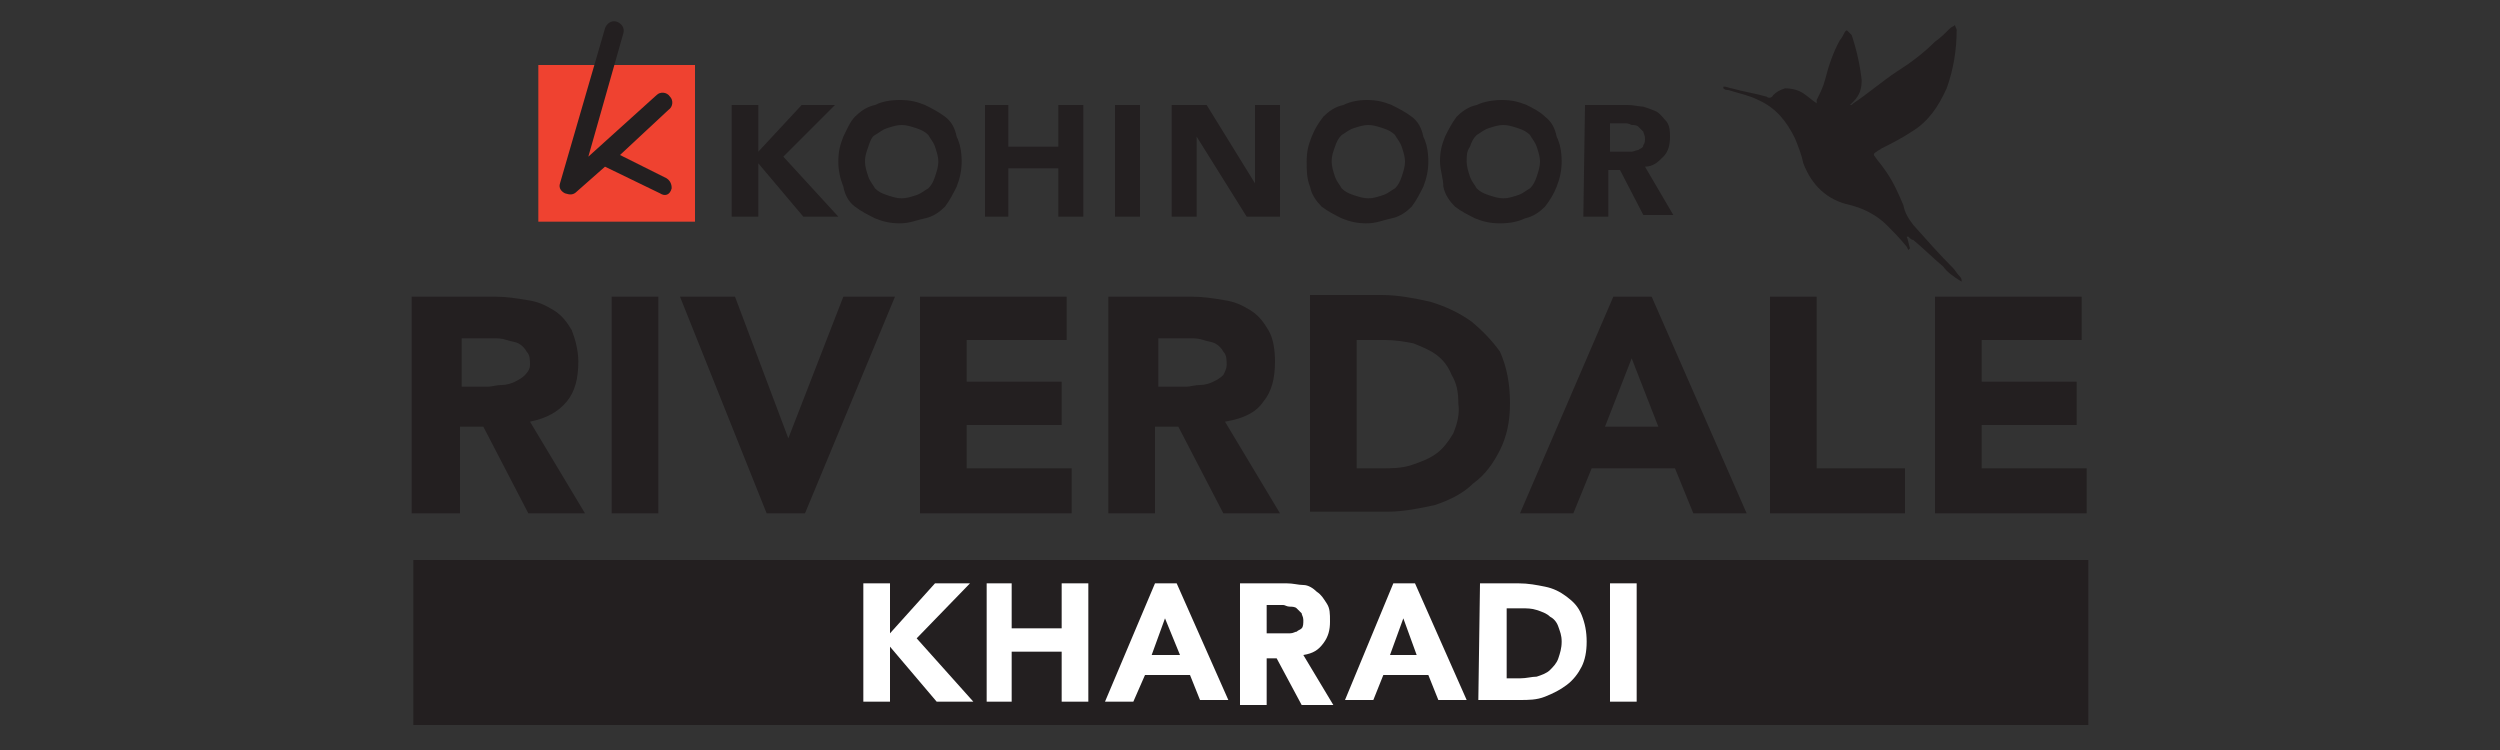 <?xml version="1.0" encoding="utf-8"?>
<!-- Generator: Adobe Illustrator 25.4.1, SVG Export Plug-In . SVG Version: 6.00 Build 0)  -->
<svg version="1.1" id="Layer_1" xmlns="http://www.w3.org/2000/svg" xmlns:xlink="http://www.w3.org/1999/xlink" x="0px" y="0px"
	 viewBox="0 0 150 45" style="enable-background:new 0 0 150 45;" xml:space="preserve">
<rect x="0" y="0" width="150" height="45" fill="#333333" stroke="none"/>
<style type="text/css">
	.st0{fill:none;stroke:#231F20;stroke-width:0.46;stroke-miterlimit:10;}
	.st1{fill:#231F20;}
	.st2{fill:#A8B638;}
	.st3{fill:#EF422F;}
	.st4{fill:none;stroke:#231F20;stroke-width:0.5;stroke-miterlimit:10;}
	.st5{fill:#EF4230;}
	.st6{fill-rule:evenodd;clip-rule:evenodd;fill:#231F20;}
	.st7{fill:#010101;}
	.st8{fill-rule:evenodd;clip-rule:evenodd;fill:#EF4230;}
	.st9{fill-rule:evenodd;clip-rule:evenodd;fill:#EF4330;}
	.st10{fill:none;stroke:#073550;stroke-width:0.5;}
	.st11{fill:#FFFFFF;}
	.st12{fill:#272626;}
</style>
<g>
	<g>
		<rect x="24.8" y="33.6" class="st1" width="100.5" height="9.9"/>
		<g>
			<polygon class="st11" points="51.8,35 53.4,35 53.4,38 56.1,35 58.2,35 55,38.3 58.4,42.1 56.2,42.1 53.4,38.8 53.4,42.1 
				51.8,42.1 			"/>
			<polygon class="st11" points="59.2,35 60.7,35 60.7,37.7 63.7,37.7 63.7,35 65.3,35 65.3,42.1 63.7,42.1 63.7,39.1 60.7,39.1 
				60.7,42.1 59.2,42.1 			"/>
			<path class="st11" d="M69.3,35h1.3l3.1,7h-1.7l-0.6-1.5h-2.7L68,42.1h-1.7L69.3,35z M69.9,37.1l-0.8,2.2h1.7L69.9,37.1z"/>
			<path class="st11" d="M74.5,35h2.7c0.4,0,0.7,0.1,1,0.1s0.6,0.2,0.8,0.4c0.3,0.2,0.4,0.4,0.6,0.7c0.2,0.3,0.2,0.6,0.2,1.1
				c0,0.5-0.1,0.9-0.4,1.3c-0.3,0.4-0.6,0.6-1.2,0.7l1.8,3h-1.9l-1.5-2.8H76v2.8h-1.6V35H74.5z M76.1,38H77c0.2,0,0.3,0,0.4,0
				c0.2,0,0.3-0.1,0.4-0.1c0.1-0.1,0.2-0.1,0.3-0.2s0.1-0.3,0.1-0.5c0-0.2-0.1-0.3-0.1-0.4c-0.1-0.1-0.2-0.2-0.3-0.3
				c-0.1-0.1-0.3-0.1-0.4-0.1c-0.2,0-0.3-0.1-0.4-0.1h-1V38z"/>
			<path class="st11" d="M83.6,35h1.3l3.1,7h-1.7l-0.6-1.5h-2.7l-0.6,1.5h-1.7L83.6,35z M84.2,37.1l-0.8,2.2H85L84.2,37.1z"/>
			<path class="st11" d="M88.8,35h2.3c0.6,0,1.1,0.1,1.6,0.2c0.5,0.1,0.9,0.3,1.3,0.6c0.4,0.3,0.7,0.6,0.9,1.1
				c0.2,0.5,0.3,1,0.3,1.6c0,0.6-0.1,1.1-0.3,1.5c-0.2,0.4-0.5,0.8-0.9,1.1c-0.4,0.3-0.8,0.5-1.3,0.7c-0.5,0.2-1,0.2-1.5,0.2h-2.5
				L88.8,35L88.8,35z M90.4,40.7h0.8c0.4,0,0.7-0.1,1-0.1c0.3-0.1,0.6-0.2,0.8-0.4c0.2-0.2,0.4-0.4,0.5-0.7c0.1-0.3,0.2-0.6,0.2-1
				s-0.1-0.6-0.2-0.9c-0.1-0.3-0.3-0.5-0.5-0.6c-0.2-0.2-0.5-0.3-0.8-0.4c-0.3-0.1-0.6-0.1-0.9-0.1h-0.9L90.4,40.7L90.4,40.7z"/>
			<rect x="96.6" y="35" class="st11" width="1.6" height="7.1"/>
		</g>
	</g>
	<g>
		<path class="st1" d="M34,24.1c0.5-0.6,0.7-1.4,0.7-2.4c0-0.7-0.2-1.4-0.4-1.9c-0.3-0.5-0.6-0.9-1.1-1.2c-0.5-0.3-0.9-0.5-1.6-0.6
			c-0.6-0.1-1.2-0.2-1.9-0.2h-5v13h2.9v-5.2h1.4l2.7,5.2h3.4l-3.3-5.5C32.8,25.1,33.5,24.7,34,24.1z M31.5,22.5
			c-0.2,0.2-0.4,0.3-0.6,0.4c-0.2,0.1-0.5,0.2-0.8,0.2c-0.3,0-0.6,0.1-0.8,0.1h-1.6v-2.9h1.9c0.3,0,0.5,0,0.8,0.1
			c0.3,0.1,0.5,0.1,0.7,0.2c0.2,0.1,0.4,0.3,0.5,0.5c0.2,0.2,0.2,0.5,0.2,0.8C31.8,22.1,31.7,22.3,31.5,22.5z"/>
		<rect x="36.7" y="17.8" class="st1" width="2.8" height="13"/>
		<polygon class="st1" points="47.3,26.3 47.3,26.3 44.1,17.8 40.8,17.8 46,30.8 48.3,30.8 53.7,17.8 50.6,17.8 		"/>
		<polygon class="st1" points="58,25.5 63.7,25.5 63.7,22.9 58,22.9 58,20.4 64,20.4 64,17.8 55.2,17.8 55.2,30.8 64.3,30.8 
			64.3,28.1 58,28.1 		"/>
		<path class="st1" d="M75.8,24.1c0.5-0.6,0.7-1.4,0.7-2.4c0-0.7-0.1-1.4-0.4-1.9c-0.3-0.5-0.6-0.9-1.1-1.2
			c-0.5-0.3-0.9-0.5-1.6-0.6c-0.6-0.1-1.2-0.2-1.9-0.2h-5v13h2.8v-5.2h1.4l2.7,5.2h3.4l-3.3-5.5C74.7,25.1,75.4,24.7,75.8,24.1z
			 M73.4,22.5c-0.2,0.2-0.4,0.3-0.6,0.4c-0.2,0.1-0.5,0.2-0.8,0.2s-0.6,0.1-0.8,0.1h-1.7v-2.9h1.9c0.3,0,0.5,0,0.8,0.1
			c0.3,0.1,0.5,0.1,0.7,0.2c0.2,0.1,0.4,0.3,0.5,0.5c0.2,0.2,0.2,0.5,0.2,0.8C73.6,22.1,73.5,22.3,73.4,22.5z"/>
		<path class="st1" d="M88.3,19.3c-0.7-0.5-1.5-0.9-2.5-1.2c-0.9-0.2-1.9-0.4-2.9-0.4h-4.3v13h4.7c0.9,0,1.9-0.2,2.8-0.4
			c0.9-0.3,1.7-0.7,2.3-1.3c0.7-0.5,1.2-1.2,1.6-2s0.6-1.7,0.6-2.8c0-1.2-0.2-2.2-0.6-3.1C89.5,20.4,88.9,19.8,88.3,19.3z M87.2,26
			c-0.3,0.5-0.6,0.9-1,1.2s-0.9,0.5-1.5,0.7c-0.6,0.2-1.2,0.2-1.8,0.2h-1.5v-7.7h1.7c0.6,0,1.2,0.1,1.7,0.2c0.5,0.2,1,0.4,1.4,0.7
			c0.4,0.3,0.7,0.7,0.9,1.2c0.3,0.5,0.4,1,0.4,1.7C87.6,24.9,87.4,25.5,87.2,26z"/>
		<path class="st1" d="M96.8,17.8l-5.6,13h3.2l1.1-2.7h5l1.1,2.7h3.2l-5.7-13H96.8z M96.3,25.6l1.6-4.1l1.6,4.1H96.3z"/>
		<polygon class="st1" points="109,17.8 106.2,17.8 106.2,30.8 114.3,30.8 114.3,28.1 109,28.1 		"/>
		<polygon class="st1" points="118.9,28.1 118.9,25.5 124.6,25.5 124.6,22.9 118.9,22.9 118.9,20.4 124.9,20.4 124.9,17.8 
			116.1,17.8 116.1,30.8 125.2,30.8 125.2,28.1 		"/>
	</g>
	<g>
		<g>
			<g>
				<rect x="32.3" y="3.9" class="st8" width="9.4" height="9.4"/>
				<path class="st1" d="M40,10.7l-2.8-1.4l2.9-2.7c0.3-0.2,0.3-0.6,0.1-0.8c-0.2-0.3-0.6-0.3-0.8-0.1l-4.1,3.7l2.1-7.4
					c0.1-0.3-0.1-0.6-0.4-0.7c-0.3-0.1-0.6,0.1-0.7,0.4L33.6,11c-0.1,0.3,0.1,0.5,0.3,0.6c0.3,0.1,0.5,0.1,0.7-0.1l1.7-1.5l3.3,1.6
					c0.3,0.2,0.6,0.1,0.7-0.3C40.3,11.2,40.3,10.9,40,10.7"/>
			</g>
			<g>
				<polygon class="st1" points="43.9,6.3 45.5,6.3 45.5,9.1 48.1,6.3 50.1,6.3 47,9.4 50.3,13 48.2,13 45.5,9.8 45.5,13 43.9,13 
									"/>
				<path class="st1" d="M50.3,9.7c0-0.6,0.1-1,0.3-1.5C50.8,7.8,51,7.3,51.3,7c0.3-0.3,0.7-0.6,1.2-0.7C52.9,6.1,53.4,6,54,6
					c0.6,0,1,0.1,1.5,0.3c0.4,0.2,0.8,0.4,1.2,0.7c0.4,0.3,0.6,0.7,0.7,1.2c0.2,0.4,0.3,0.9,0.3,1.5c0,0.5-0.1,1-0.3,1.5
					c-0.2,0.4-0.4,0.8-0.7,1.2c-0.3,0.3-0.7,0.6-1.2,0.7s-0.9,0.3-1.5,0.3c-0.6,0-1-0.1-1.5-0.3c-0.4-0.2-0.8-0.4-1.2-0.7
					c-0.4-0.3-0.6-0.7-0.7-1.2C50.4,10.7,50.3,10.2,50.3,9.7 M51.9,9.7c0,0.3,0.1,0.6,0.2,0.9c0.1,0.3,0.3,0.5,0.4,0.7
					c0.2,0.2,0.4,0.3,0.7,0.4s0.6,0.2,0.9,0.2c0.3,0,0.6-0.1,0.9-0.2c0.3-0.1,0.5-0.3,0.7-0.4c0.2-0.2,0.3-0.4,0.4-0.7
					c0.1-0.3,0.2-0.6,0.2-0.9c0-0.3-0.1-0.6-0.2-0.9c-0.1-0.3-0.3-0.5-0.4-0.7c-0.2-0.2-0.4-0.3-0.7-0.4c-0.3-0.1-0.6-0.2-0.9-0.2
					s-0.6,0.1-0.9,0.2c-0.3,0.1-0.5,0.3-0.7,0.4c-0.2,0.1-0.3,0.4-0.4,0.7C52,9.1,51.9,9.3,51.9,9.7"/>
				<polygon class="st1" points="59.1,6.3 60.5,6.3 60.5,8.8 63.5,8.8 63.5,6.3 65,6.3 65,13 63.5,13 63.5,10.1 60.5,10.1 60.5,13 
					59.1,13 				"/>
				<rect x="66.9" y="6.3" class="st1" width="1.5" height="6.7"/>
				<polygon class="st1" points="70.3,6.3 72.4,6.3 75.3,11 75.3,11 75.3,6.3 76.8,6.3 76.8,13 74.8,13 71.8,8.2 71.8,8.2 71.8,13 
					70.3,13 				"/>
				<path class="st1" d="M78.4,9.7c0-0.6,0.1-1,0.3-1.5c0.2-0.5,0.4-0.8,0.7-1.2c0.3-0.3,0.7-0.6,1.2-0.7C81,6.1,81.5,6,82,6
					c0.6,0,1,0.1,1.5,0.3c0.4,0.2,0.8,0.4,1.2,0.7c0.4,0.3,0.6,0.7,0.7,1.2c0.2,0.4,0.3,0.9,0.3,1.5c0,0.5-0.1,1-0.3,1.5
					c-0.2,0.4-0.4,0.8-0.7,1.2c-0.3,0.3-0.7,0.6-1.2,0.7s-0.9,0.3-1.5,0.3c-0.6,0-1-0.1-1.5-0.3c-0.4-0.2-0.8-0.4-1.2-0.7
					c-0.3-0.3-0.6-0.7-0.7-1.2C78.4,10.7,78.4,10.2,78.4,9.7 M79.9,9.7c0,0.3,0.1,0.6,0.2,0.9c0.1,0.3,0.3,0.5,0.4,0.7
					c0.2,0.2,0.4,0.3,0.7,0.4s0.6,0.2,0.9,0.2s0.6-0.1,0.9-0.2c0.3-0.1,0.5-0.3,0.7-0.4c0.2-0.2,0.3-0.4,0.4-0.7
					c0.1-0.3,0.2-0.6,0.2-0.9c0-0.3-0.1-0.6-0.2-0.9c-0.1-0.3-0.3-0.5-0.4-0.7c-0.2-0.2-0.4-0.3-0.7-0.4c-0.3-0.1-0.6-0.2-0.9-0.2
					s-0.6,0.1-0.9,0.2c-0.3,0.1-0.5,0.3-0.7,0.4c-0.2,0.2-0.3,0.4-0.4,0.7C80,9.1,79.9,9.3,79.9,9.7"/>
				<path class="st1" d="M86.4,9.7c0-0.6,0.1-1,0.3-1.5c0.2-0.4,0.4-0.8,0.7-1.2c0.3-0.3,0.7-0.6,1.2-0.7C89,6.1,89.6,6,90.1,6
					c0.6,0,1,0.1,1.5,0.3C92,6.5,92.4,6.7,92.7,7c0.4,0.3,0.6,0.7,0.7,1.2c0.2,0.4,0.3,0.9,0.3,1.5c0,0.5-0.1,1-0.3,1.5
					c-0.2,0.5-0.4,0.8-0.7,1.2c-0.3,0.3-0.7,0.6-1.2,0.7c-0.4,0.2-0.9,0.3-1.5,0.3c-0.6,0-1-0.1-1.5-0.3c-0.4-0.2-0.8-0.4-1.2-0.7
					c-0.3-0.3-0.6-0.7-0.7-1.2C86.6,10.7,86.4,10.2,86.4,9.7 M88,9.7c0,0.3,0.1,0.6,0.2,0.9c0.1,0.3,0.3,0.5,0.4,0.7
					c0.2,0.2,0.4,0.3,0.7,0.4c0.3,0.1,0.6,0.2,0.9,0.2c0.3,0,0.6-0.1,0.9-0.2c0.3-0.1,0.5-0.3,0.7-0.4c0.2-0.2,0.3-0.4,0.4-0.7
					c0.1-0.3,0.2-0.6,0.2-0.9c0-0.3-0.1-0.6-0.2-0.9c-0.1-0.3-0.3-0.5-0.4-0.7c-0.2-0.2-0.4-0.3-0.7-0.4c-0.3-0.1-0.6-0.2-0.9-0.2
					c-0.3,0-0.6,0.1-0.9,0.2c-0.3,0.1-0.5,0.3-0.7,0.4c-0.2,0.2-0.3,0.4-0.4,0.7C88,9.1,88,9.3,88,9.7"/>
				<path class="st1" d="M95.1,6.3h2.6c0.3,0,0.7,0.1,0.9,0.1c0.3,0.1,0.6,0.2,0.8,0.3c0.3,0.2,0.4,0.4,0.6,0.6
					c0.2,0.3,0.2,0.6,0.2,0.9c0,0.5-0.1,0.9-0.4,1.2c-0.3,0.3-0.6,0.6-1.1,0.6l1.7,2.9h-1.8l-1.4-2.7h-0.7V13h-1.5L95.1,6.3
					L95.1,6.3z M96.6,9.1h0.9c0.2,0,0.3,0,0.4,0C98,9.1,98.2,9,98.3,9c0.1-0.1,0.3-0.1,0.3-0.3c0.1-0.1,0.1-0.3,0.1-0.4
					c0-0.2-0.1-0.3-0.1-0.4c-0.1-0.1-0.2-0.2-0.3-0.3c-0.1-0.1-0.3-0.1-0.4-0.1c-0.2-0.1-0.3-0.1-0.4-0.1h-0.9L96.6,9.1L96.6,9.1z"
					/>
			</g>
		</g>
		<path class="st1" d="M117.7,16.9c0-0.1,0-0.2-0.1-0.3c-0.2-0.2-0.3-0.4-0.4-0.5c-0.8-0.8-1.6-1.7-2.4-2.6
			c-0.3-0.4-0.5-0.7-0.6-1.2c-0.3-0.7-0.6-1.4-1.1-2.1c-0.2-0.3-0.4-0.5-0.6-0.8c-0.1-0.1-0.1-0.2,0.1-0.3c0.1-0.1,0.2-0.1,0.3-0.2
			c0.6-0.3,1.2-0.6,1.8-1c1-0.6,1.6-1.5,2.1-2.6c0.4-1.1,0.6-2.3,0.6-3.5V1.8c0-0.1-0.1-0.2-0.1-0.3c-0.1,0.1-0.2,0.1-0.3,0.2
			c-0.3,0.3-0.6,0.6-0.9,0.8c-0.7,0.7-1.5,1.3-2.3,1.8c-0.9,0.6-1.7,1.3-2.6,1.9c-0.1,0.1-0.1,0.1-0.2,0.1c0.1-0.1,0.1-0.1,0.2-0.2
			c0.4-0.4,0.5-0.8,0.5-1.3c-0.1-0.9-0.3-1.8-0.6-2.7C111,2,111,2,110.9,1.9c-0.1-0.1-0.1-0.1-0.2,0c-0.1,0.2-0.2,0.4-0.3,0.5
			c-0.4,0.7-0.7,1.6-0.9,2.4c-0.1,0.4-0.3,0.8-0.5,1.2C109,6,109,6.1,109,6.2c-0.3-0.2-0.5-0.4-0.8-0.6c-0.3-0.2-0.7-0.3-1.1-0.3
			c-0.3,0.1-0.5,0.2-0.7,0.4c-0.1,0.2-0.3,0.2-0.4,0.1c-0.7-0.2-1.4-0.3-2.1-0.5c-0.1,0-0.3-0.1-0.4-0.1h-0.1v0.1
			c0.1,0.1,0.2,0.1,0.3,0.1c0.6,0.2,1.2,0.3,1.8,0.6c1.1,0.5,1.7,1.3,2.2,2.3c0.2,0.5,0.4,1,0.5,1.5c0.5,1.3,1.4,2.2,2.8,2.5
			c0.8,0.2,1.6,0.6,2.2,1.2c0.4,0.4,0.8,0.8,1.2,1.3l0.1,0.2l0.1-0.1c-0.1-0.3-0.1-0.5-0.2-0.7h0.1c0.1,0.1,0.2,0.2,0.3,0.2
			c0.6,0.5,1.2,1.1,1.8,1.6C116.8,16.3,117.2,16.6,117.7,16.9L117.7,16.9L117.7,16.9z"/>
	</g>
</g>
</svg>
